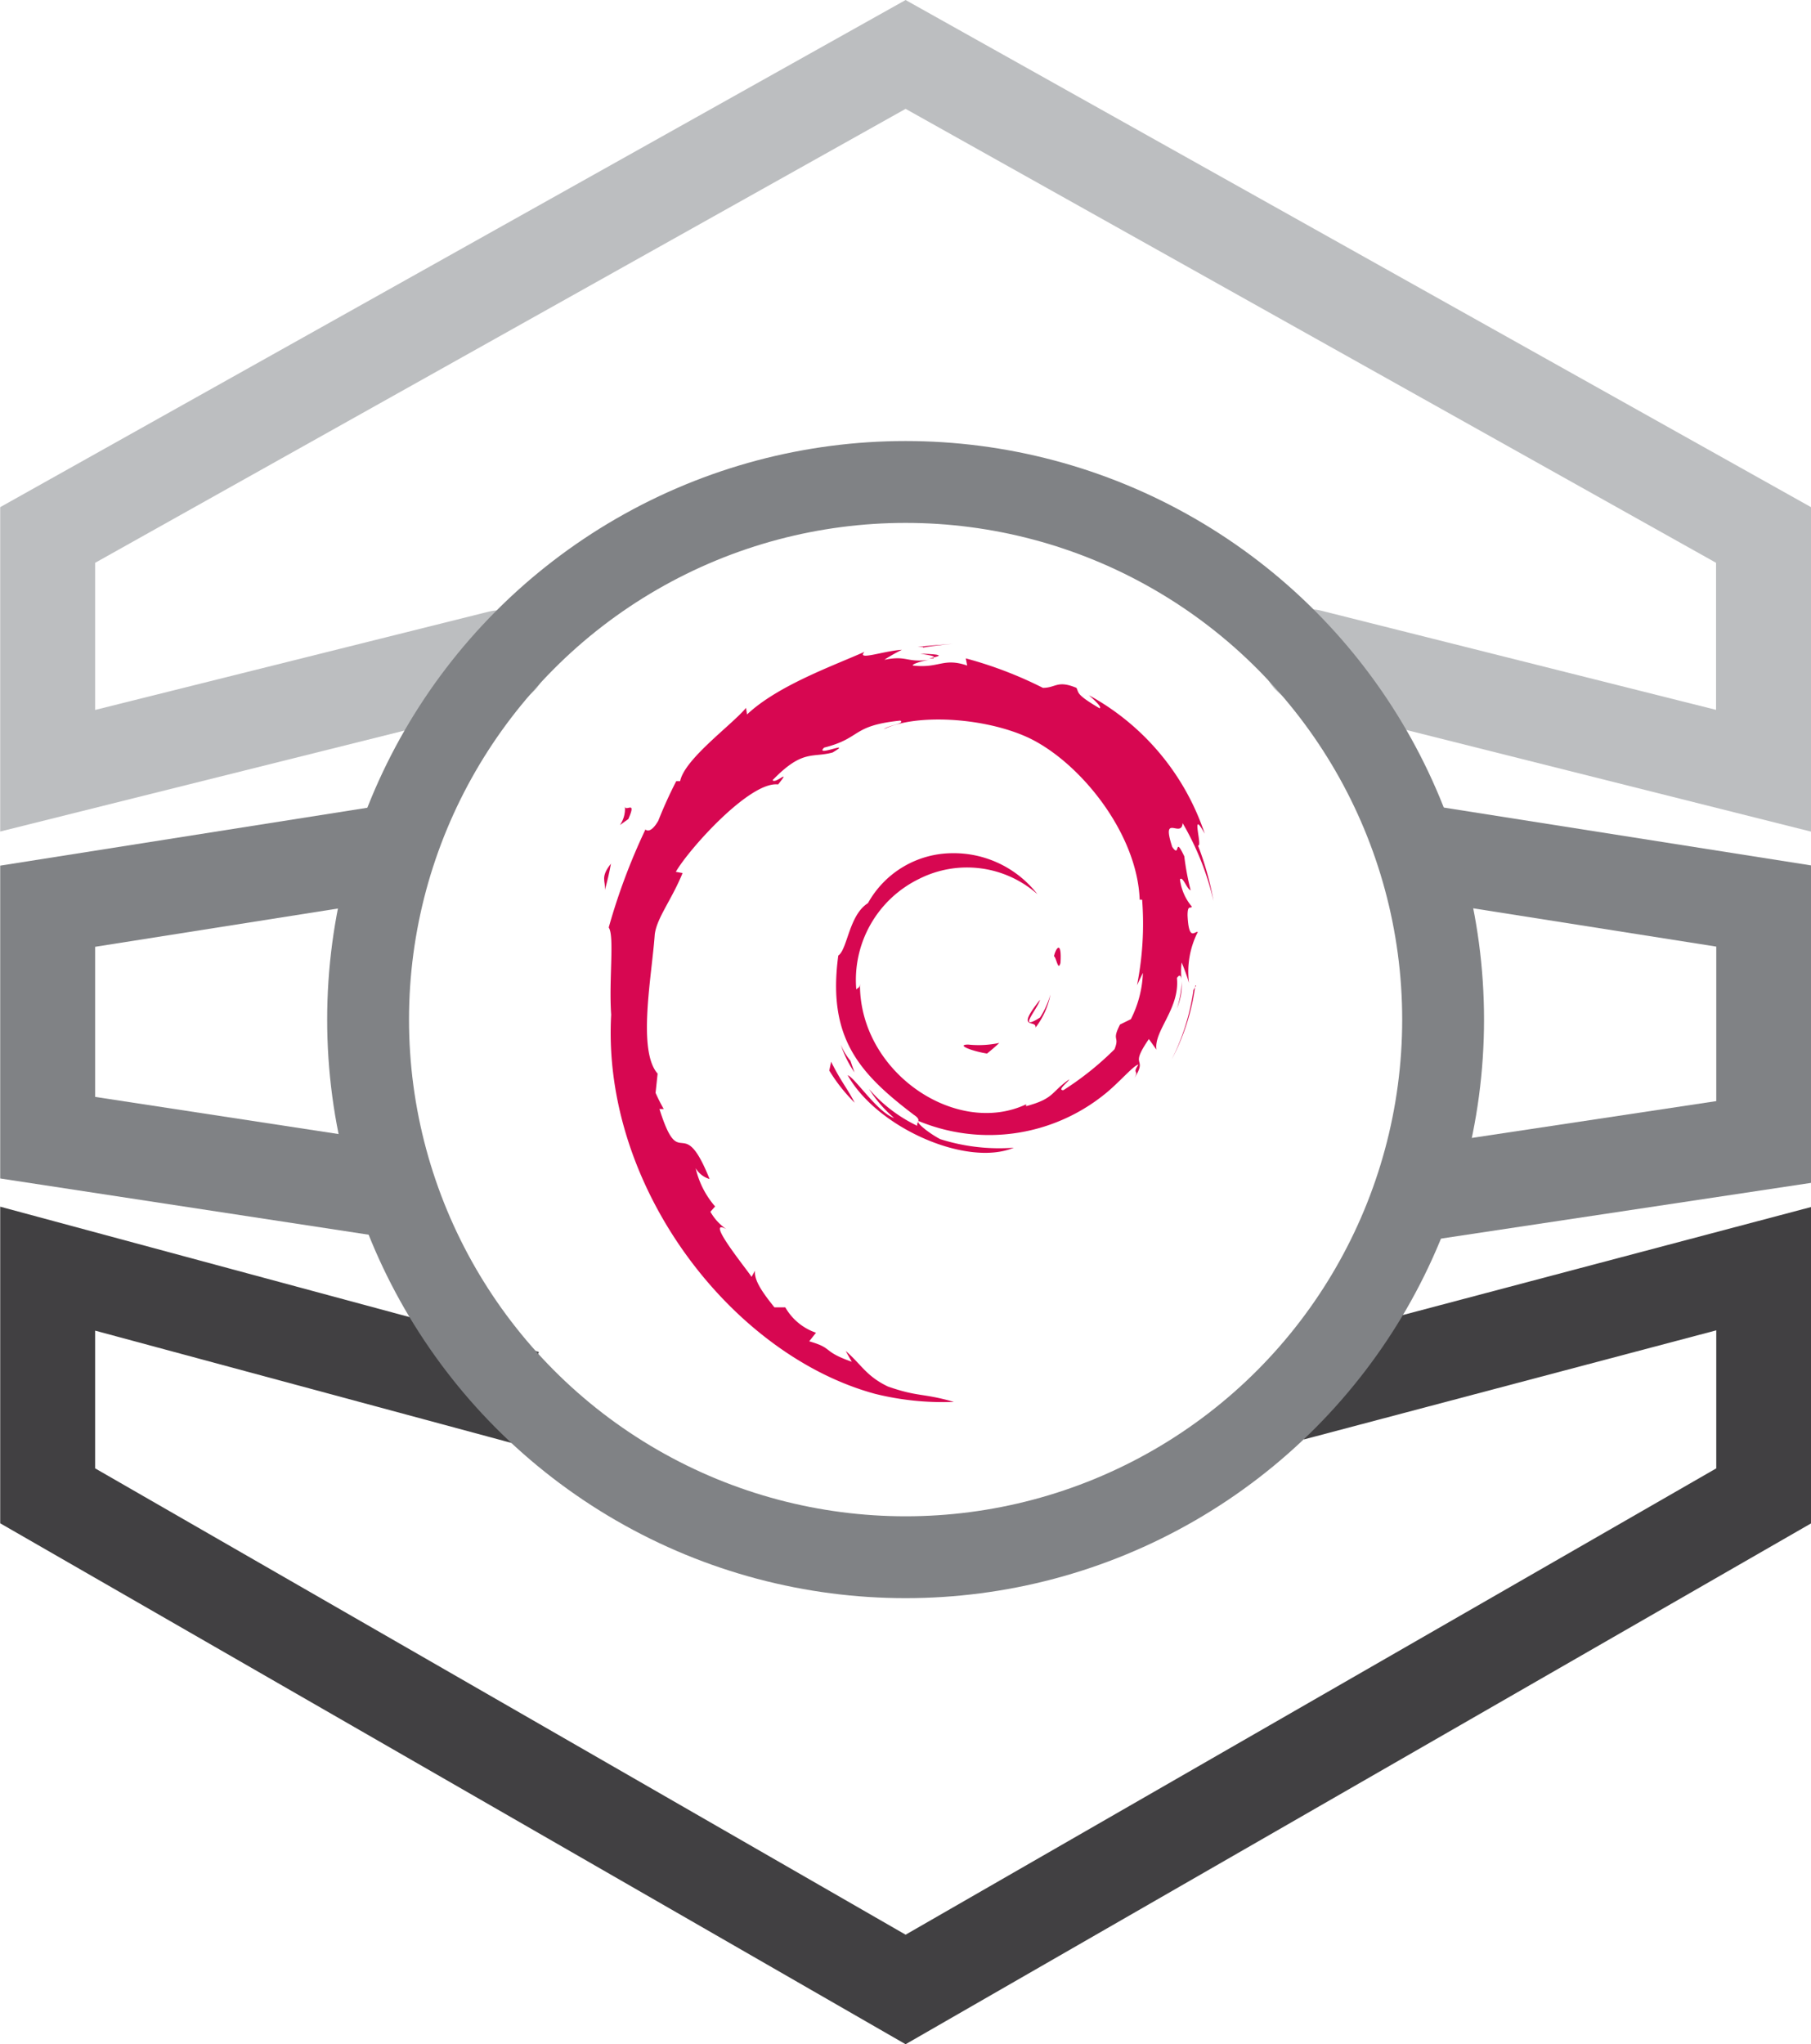 <svg id="Layer_1" data-name="Layer 1" xmlns="http://www.w3.org/2000/svg" viewBox="0 0 88.51 99.88"><defs><style>.cls-1,.cls-2,.cls-3,.cls-4{fill:none;stroke-miterlimit:10;}.cls-1{stroke:#bcbec0;stroke-linecap:round;}.cls-1,.cls-2,.cls-3{stroke-width:4.64px;}.cls-2,.cls-4{stroke:#808285;}.cls-3{stroke:#414042;}.cls-4{stroke-width:4px;}.cls-5{fill:#d70751;}</style></defs><title>bladevps-debian</title><g id="Group_311" data-name="Group 311"><g id="Group_277" data-name="Group 277"><path id="Path_684" data-name="Path 684" class="cls-1" d="M440.68,279.72l22.18,5.57V273.77l-41.93-23.48L379,273.77v11.52l22.11-5.52" transform="translate(-376.67 -247.63)"/><path id="Path_685" data-name="Path 685" class="cls-2" d="M395.71,305.77,379,303.22V291.91l17-2.68" transform="translate(-376.67 -247.63)"/><path id="Path_685-2" data-name="Path 685-2" class="cls-2" d="M446.23,289.28l16.64,2.62v11.53L445.8,306" transform="translate(-376.67 -247.63)"/><path id="Path_686" data-name="Path 686" class="cls-3" d="M439.81,315.72l23.06-6.1v11.1l-41.94,24.12L379,320.72v-11.1l23.4,6.31" transform="translate(-376.67 -247.63)"/></g><circle id="Ellipse_90" data-name="Ellipse 90" class="cls-4" cx="44.26" cy="49.82" r="26.27"/><g id="Group_310" data-name="Group 310"><path id="Path_741" data-name="Path 741" class="cls-5" d="M424,298.67c-.62,0,.11.31.91.44.22-.18.42-.35.6-.52a4.85,4.85,0,0,1-1.52.08" transform="translate(-376.67 -247.63)"/><path id="Path_742" data-name="Path 742" class="cls-5" d="M427.28,297.84a3.85,3.85,0,0,0,.73-1.62,4.26,4.26,0,0,1-.51,1.13c-1.15.72-.11-.43,0-.87-1.24,1.55-.17.93-.22,1.36" transform="translate(-376.67 -247.63)"/><path id="Path_743" data-name="Path 743" class="cls-5" d="M428.5,294.68c.07-1.11-.22-.76-.32-.33.12.06.2.77.32.33" transform="translate(-376.67 -247.63)"/><path id="Path_744" data-name="Path 744" class="cls-5" d="M421.65,279.57c.33.06.71.1.66.18.36-.08.44-.15-.66-.18" transform="translate(-376.67 -247.63)"/><path id="Path_745" data-name="Path 745" class="cls-5" d="M422.31,279.75l-.23.05.22,0v0" transform="translate(-376.67 -247.63)"/><path id="Path_746" data-name="Path 746" class="cls-5" d="M432.53,295.1a5.43,5.43,0,0,1-.59,2.33l-.53.26c-.43.84,0,.54-.27,1.21a14.73,14.73,0,0,1-2.5,2c-.32,0,.22-.38.29-.53-.9.62-.72.94-2.11,1.31l0-.09c-3.43,1.61-8.18-1.58-8.12-5.93,0,.27-.1.21-.18.32a5.49,5.49,0,0,1,3.08-5.41,5.19,5.19,0,0,1,5.77.75,5.18,5.18,0,0,0-4.2-2,4.74,4.74,0,0,0-4.08,2.44c-.93.58-1,2.26-1.45,2.56-.54,4,1,5.74,3.69,7.78.42.28.12.33.17.54a7.27,7.27,0,0,1-2.36-1.8,6.41,6.41,0,0,0,1.23,1.42c-.83-.29-1.94-2-2.27-2.09,1.44,2.57,5.83,4.5,8.12,3.54a9.55,9.55,0,0,1-3.6-.42c-.5-.26-1.19-.79-1.07-.89a9,9,0,0,0,9.09-1.29c.69-.54,1.45-1.45,1.67-1.46-.33.49.05.23-.2.67.69-1.11-.3-.45.71-1.92l.37.52c-.14-.92,1.15-2,1-3.5.29-.45.32.48,0,1.5.43-1.14.12-1.32.23-2.26a8.87,8.87,0,0,1,.36,1,4.3,4.3,0,0,1,.43-2.49c-.14-.06-.44.49-.5-.81,0-.56.16-.3.21-.43a2.54,2.54,0,0,1-.58-1.33c.13-.19.35.5.52.53a13.13,13.13,0,0,1-.31-1.66c-.51-1.07-.18.14-.59-.46-.55-1.69.45-.39.51-1.16a13.72,13.72,0,0,1,1.51,3.8,15.17,15.17,0,0,0-.76-2.71c.25.11-.4-1.91.33-.57a12.06,12.06,0,0,0-5.66-6.77c.29.26.65.59.52.64-1.17-.69-1-.75-1.13-1-.94-.39-1,0-1.64,0a19.54,19.54,0,0,0-3.77-1.44l.07.35c-1.18-.4-1.37.15-2.65,0-.08-.06.41-.22.81-.28-1.15.15-1.09-.23-2.21,0a8,8,0,0,1,.86-.49c-.93.06-2.23.55-1.83.1-1.52.68-4.23,1.64-5.74,3.06l-.05-.32c-.7.84-3,2.49-3.22,3.58l-.19,0a21.27,21.27,0,0,0-.88,1.94c-.47.8-.69.31-.63.43a30.22,30.22,0,0,0-1.79,4.78c.29.42,0,2.56.12,4.26-.47,8.44,5.92,16.64,12.91,18.53a13.78,13.78,0,0,0,3.84.39c-1.53-.44-1.73-.23-3.22-.75-1.07-.51-1.3-1.08-2.07-1.74l.3.53c-1.49-.53-.86-.65-2.08-1l.33-.42a2.75,2.75,0,0,1-1.5-1.24l-.53,0c-.64-.79-1-1.35-.95-1.79l-.17.3c-.2-.33-2.34-2.94-1.23-2.33a2.54,2.54,0,0,1-.78-.85l.23-.26a4.32,4.32,0,0,1-.95-1.87,1.17,1.17,0,0,0,.68.53c-1.35-3.36-1.43-.19-2.45-3.42h.21a8.36,8.36,0,0,1-.4-.79l.1-.94c-1-1.13-.28-4.79-.14-6.8.1-.81.82-1.68,1.36-3l-.33-.06c.63-1.1,3.62-4.44,5-4.27.67-.84-.13,0-.27-.21,1.47-1.52,1.94-1.08,2.93-1.35,1.07-.63-.92.25-.41-.24,1.85-.47,1.31-1.07,3.72-1.32.26.15-.59.23-.8.42,1.54-.76,4.88-.59,7.05.41,2.51,1.18,5.33,4.65,5.45,7.92l.12,0a15.41,15.41,0,0,1-.25,4.18l.31-.65" transform="translate(-376.67 -247.63)"/><path id="Path_747" data-name="Path 747" class="cls-5" d="M417.29,299.51l-.09.43a8.17,8.17,0,0,0,1.24,1.57c-.37-.72-.65-1-1.15-2" transform="translate(-376.67 -247.63)"/><path id="Path_748" data-name="Path 748" class="cls-5" d="M418.24,299.47a3.09,3.09,0,0,1-.48-.8,5.38,5.38,0,0,0,.67,1.36l-.19-.55" transform="translate(-376.67 -247.63)"/><path id="Path_749" data-name="Path 749" class="cls-5" d="M435.12,295.8,435,296a11,11,0,0,1-1.07,3.41,10.77,10.77,0,0,0,1.16-3.64" transform="translate(-376.67 -247.63)"/><path id="Path_750" data-name="Path 750" class="cls-5" d="M421.78,279.27c.48-.08,1-.14,1.46-.18-.58.05-1.15.08-1.71.15l.25,0" transform="translate(-376.67 -247.63)"/><path id="Path_751" data-name="Path 751" class="cls-5" d="M407.21,287c.09.89-.67,1.23.17.65.44-1-.18-.28-.17-.65" transform="translate(-376.67 -247.63)"/><path id="Path_752" data-name="Path 752" class="cls-5" d="M406.23,291.12q.18-.63.3-1.29c-.54.68-.25.83-.3,1.29" transform="translate(-376.67 -247.63)"/></g></g></svg>